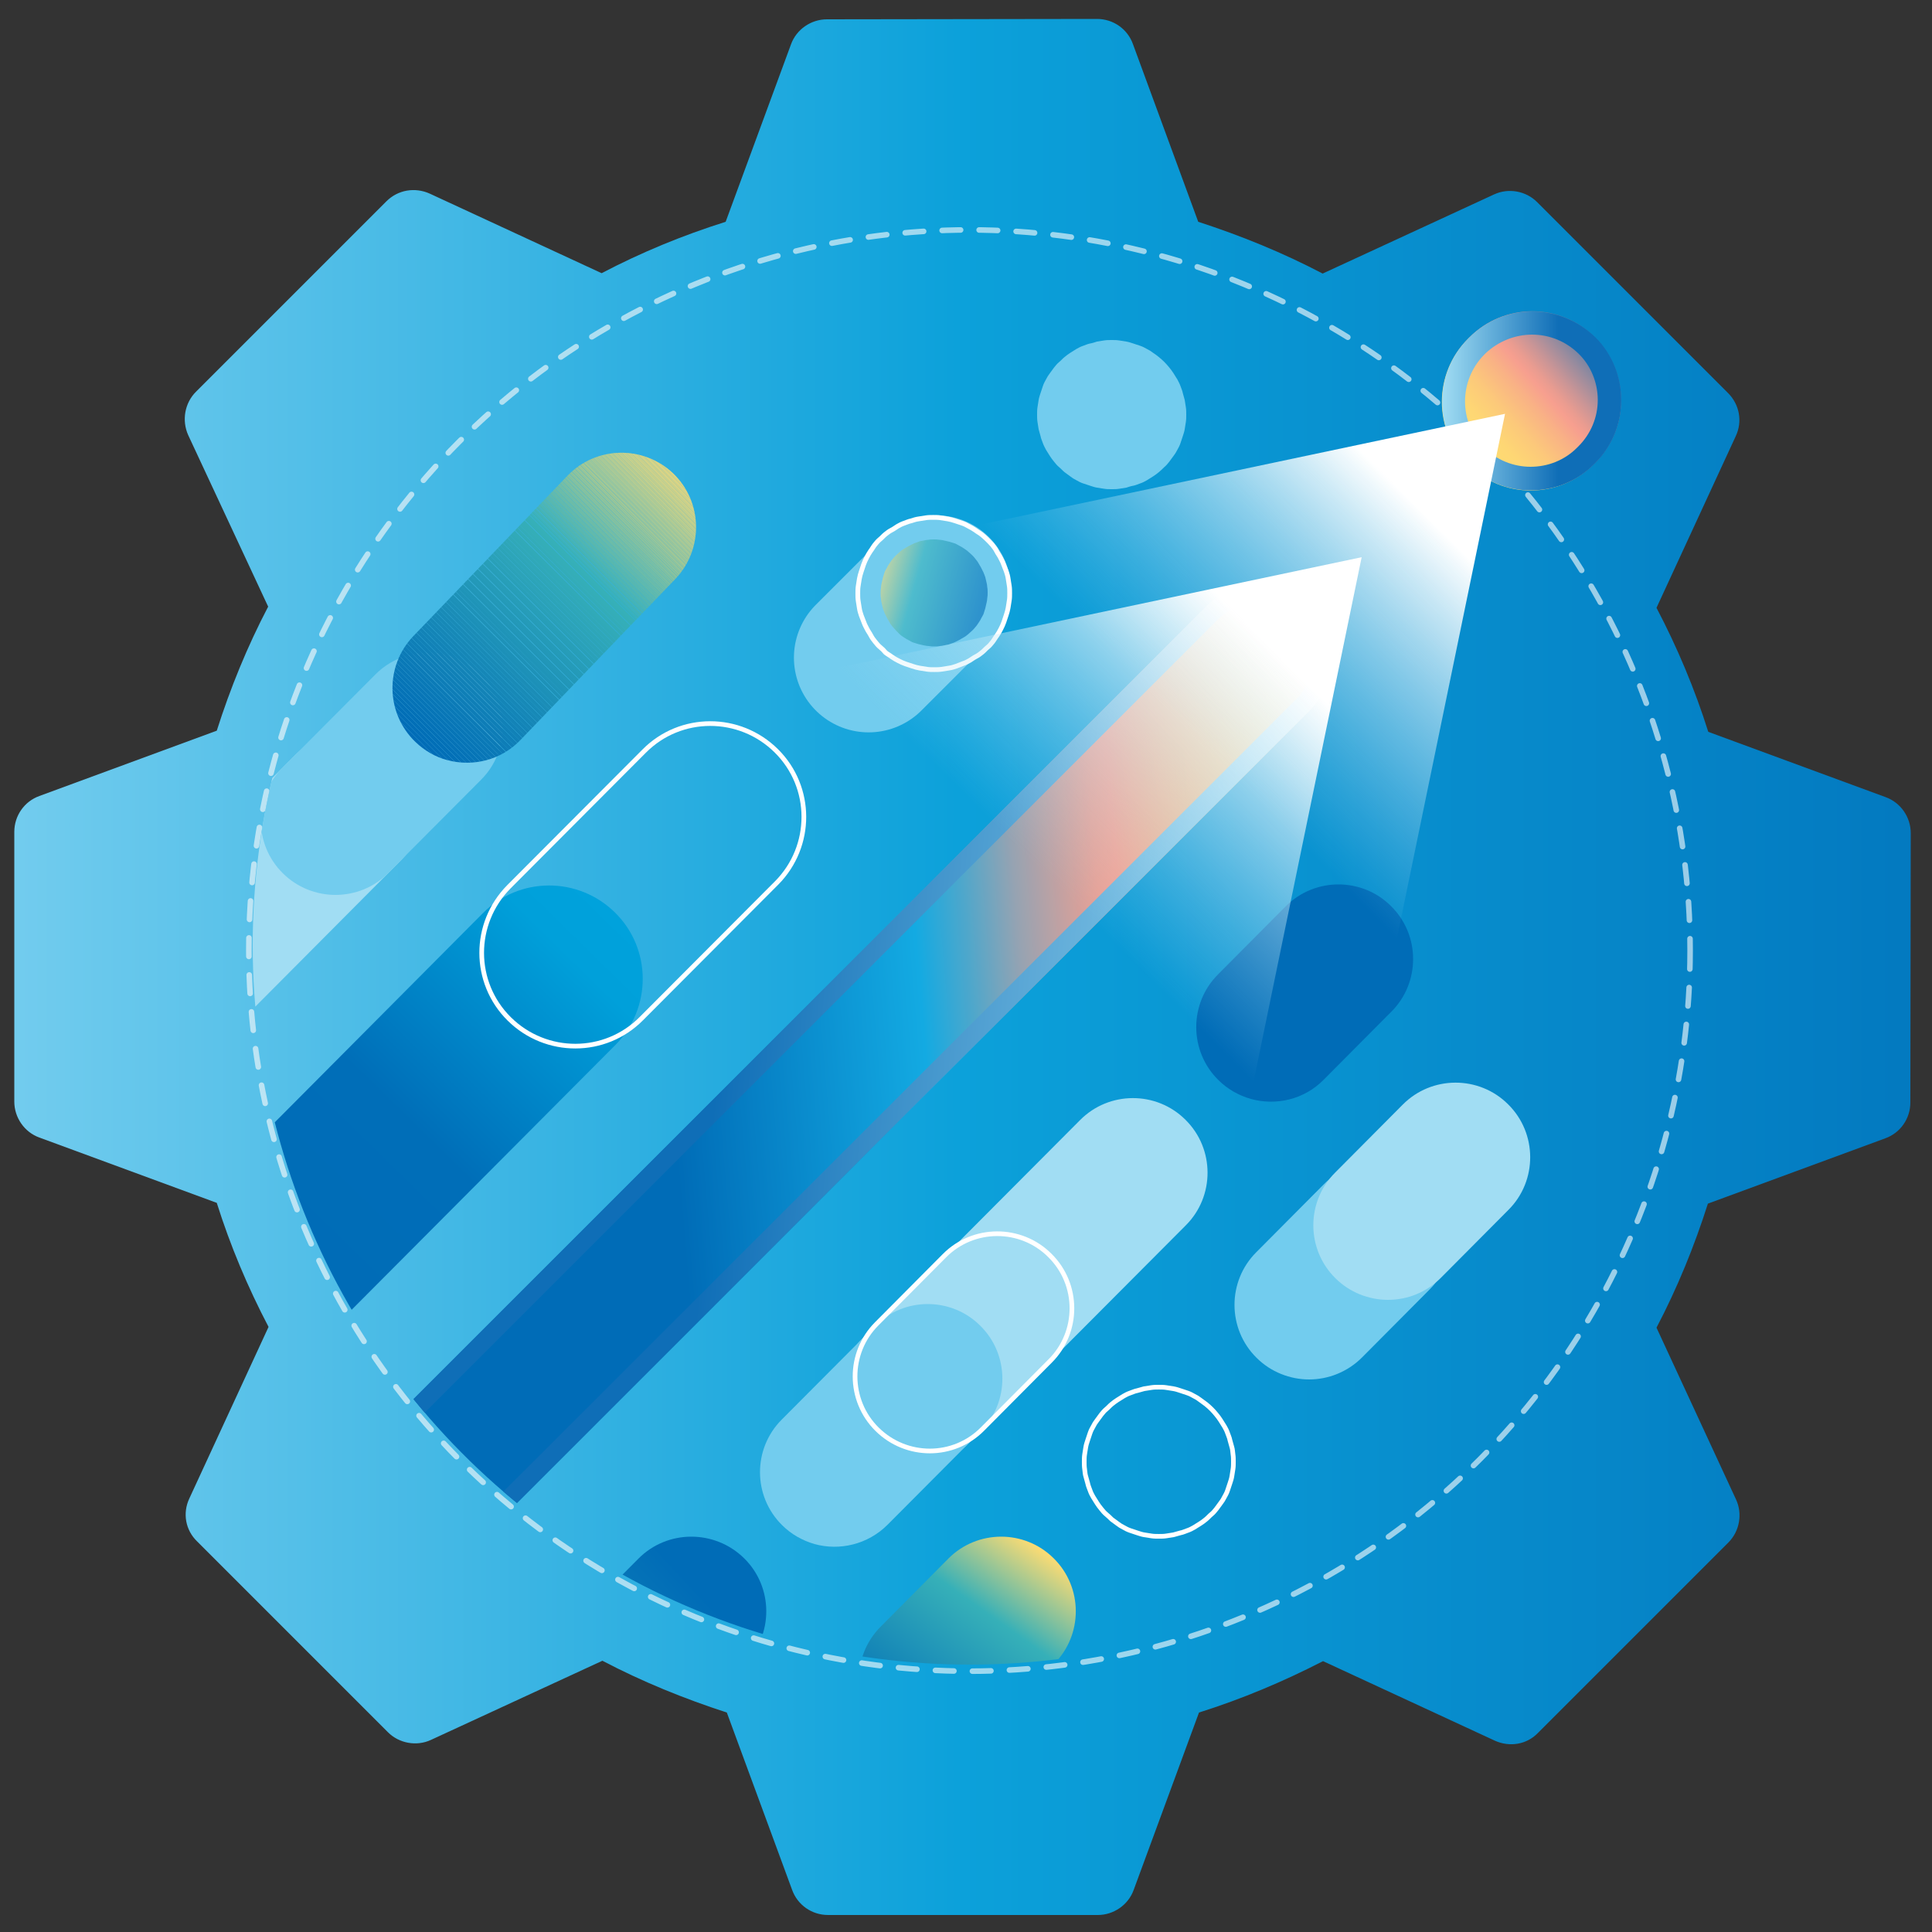<?xml version="1.0" encoding="UTF-8"?>
<svg xmlns="http://www.w3.org/2000/svg" xmlns:xlink="http://www.w3.org/1999/xlink" version="1.1" id="ICONS" x="0px" y="0px" viewBox="0 0 500 500" style="enable-background:new 0 0 500 500;" xml:space="preserve">
<rect x="0" y="0" width="500" height="500" fill="#333333" stroke="none"/>
<style type="text/css">
	.st0{fill:url(#SVGID_1_);}
	
		.st1{opacity:0.6;fill:none;stroke:url(#SVGID_00000106825822957476368700000017257460513819147171_);stroke-width:1.44;stroke-linecap:round;stroke-miterlimit:10;stroke-dasharray:0,0,4.79,4.79;enable-background:new    ;}
	.st2{fill:url(#SVGID_00000177483774247453627930000005298582788209046191_);}
	.st3{fill:url(#SVGID_00000119808800773834474170000007730741735663675522_);}
	.st4{clip-path:url(#SVGID_00000041265467149259643790000016512619585517274255_);}
	.st5{fill:url(#SVGID_00000108278402262296357710000006276870992713663653_);}
	.st6{fill:none;stroke:#FFFFFF;stroke-width:1.21;stroke-miterlimit:10;}
	.st7{fill:#A1DDF3;}
	.st8{fill:#72CCEE;}
	.st9{clip-path:url(#SVGID_00000158007859192148054790000011077552019206903450_);}
	.st10{fill:#FFDC72;}
	.st11{fill:#FEDC72;}
	.st12{fill:#FDDC73;}
	.st13{fill:#FCDB73;}
	.st14{fill:#FBDB73;}
	.st15{fill:#FADB74;}
	.st16{fill:#F9DB74;}
	.st17{fill:#F8DA74;}
	.st18{fill:#F7DA75;}
	.st19{fill:#F6DA75;}
	.st20{fill:#F5DA76;}
	.st21{fill:#F4DA76;}
	.st22{fill:#F3D976;}
	.st23{fill:#F2D977;}
	.st24{fill:#F1D977;}
	.st25{fill:#F0D977;}
	.st26{fill:#EFD878;}
	.st27{fill:#EED878;}
	.st28{fill:#EDD878;}
	.st29{fill:#ECD879;}
	.st30{fill:#EBD879;}
	.st31{fill:#EAD779;}
	.st32{fill:#E9D77A;}
	.st33{fill:#E8D77A;}
	.st34{fill:#E7D77A;}
	.st35{fill:#E6D77B;}
	.st36{fill:#E5D67B;}
	.st37{fill:#E4D67B;}
	.st38{fill:#E3D67C;}
	.st39{fill:#E2D67C;}
	.st40{fill:#E1D57D;}
	.st41{fill:#E0D57D;}
	.st42{fill:#DFD57D;}
	.st43{fill:#DED57E;}
	.st44{fill:#DDD57E;}
	.st45{fill:#DCD47E;}
	.st46{fill:#DBD47F;}
	.st47{fill:#DAD47F;}
	.st48{fill:#D9D47F;}
	.st49{fill:#D8D380;}
	.st50{fill:#D7D380;}
	.st51{fill:#D6D380;}
	.st52{fill:#D5D381;}
	.st53{fill:#D4D381;}
	.st54{fill:#D3D281;}
	.st55{fill:#D2D282;}
	.st56{fill:#D1D282;}
	.st57{fill:#D0D282;}
	.st58{fill:#CFD183;}
	.st59{fill:#CED183;}
	.st60{fill:#CDD184;}
	.st61{fill:#CCD184;}
	.st62{fill:#CBD184;}
	.st63{fill:#CAD085;}
	.st64{fill:#C9D085;}
	.st65{fill:#C8D085;}
	.st66{fill:#C7D086;}
	.st67{fill:#C6CF86;}
	.st68{fill:#C5CF86;}
	.st69{fill:#C4CF87;}
	.st70{fill:#C3CF87;}
	.st71{fill:#C2CF87;}
	.st72{fill:#C1CE88;}
	.st73{fill:#C0CE88;}
	.st74{fill:#BFCE88;}
	.st75{fill:#BECE89;}
	.st76{fill:#BDCD89;}
	.st77{fill:#BCCD89;}
	.st78{fill:#BBCD8A;}
	.st79{fill:#BACD8A;}
	.st80{fill:#B9CD8B;}
	.st81{fill:#B8CC8B;}
	.st82{fill:#B7CC8B;}
	.st83{fill:#B6CC8C;}
	.st84{fill:#B5CC8C;}
	.st85{fill:#B4CC8C;}
	.st86{fill:#B3CB8D;}
	.st87{fill:#B2CB8D;}
	.st88{fill:#B1CB8D;}
	.st89{fill:#B0CB8E;}
	.st90{fill:#AFCA8E;}
	.st91{fill:#AECA8E;}
	.st92{fill:#ADCA8F;}
	.st93{fill:#ACCA8F;}
	.st94{fill:#ABCA8F;}
	.st95{fill:#AAC990;}
	.st96{fill:#A9C990;}
	.st97{fill:#A8C990;}
	.st98{fill:#A7C991;}
	.st99{fill:#A6C891;}
	.st100{fill:#A5C892;}
	.st101{fill:#A4C892;}
	.st102{fill:#A3C892;}
	.st103{fill:#A2C893;}
	.st104{fill:#A1C793;}
	.st105{fill:#A0C793;}
	.st106{fill:#9FC794;}
	.st107{fill:#9EC794;}
	.st108{fill:#9DC694;}
	.st109{fill:#9CC695;}
	.st110{fill:#9BC695;}
	.st111{fill:#99C695;}
	.st112{fill:#98C696;}
	.st113{fill:#97C596;}
	.st114{fill:#96C596;}
	.st115{fill:#95C597;}
	.st116{fill:#94C597;}
	.st117{fill:#93C497;}
	.st118{fill:#92C498;}
	.st119{fill:#91C498;}
	.st120{fill:#90C499;}
	.st121{fill:#8FC499;}
	.st122{fill:#8EC399;}
	.st123{fill:#8DC39A;}
	.st124{fill:#8CC39A;}
	.st125{fill:#8BC39A;}
	.st126{fill:#8AC29B;}
	.st127{fill:#89C29B;}
	.st128{fill:#88C29B;}
	.st129{fill:#87C29C;}
	.st130{fill:#86C29C;}
	.st131{fill:#85C19C;}
	.st132{fill:#84C19D;}
	.st133{fill:#83C19D;}
	.st134{fill:#82C19D;}
	.st135{fill:#81C19E;}
	.st136{fill:#80C09E;}
	.st137{fill:#7FC09E;}
	.st138{fill:#7EC09F;}
	.st139{fill:#7DC09F;}
	.st140{fill:#7CBFA0;}
	.st141{fill:#7BBFA0;}
	.st142{fill:#7ABFA0;}
	.st143{fill:#79BFA1;}
	.st144{fill:#78BFA1;}
	.st145{fill:#77BEA1;}
	.st146{fill:#76BEA2;}
	.st147{fill:#75BEA2;}
	.st148{fill:#74BEA2;}
	.st149{fill:#73BDA3;}
	.st150{fill:#72BDA3;}
	.st151{fill:#71BDA3;}
	.st152{fill:#70BDA4;}
	.st153{fill:#6FBDA4;}
	.st154{fill:#6EBCA4;}
	.st155{fill:#6DBCA5;}
	.st156{fill:#6CBCA5;}
	.st157{fill:#6BBCA5;}
	.st158{fill:#6ABBA6;}
	.st159{fill:#69BBA6;}
	.st160{fill:#68BBA7;}
	.st161{fill:#67BBA7;}
	.st162{fill:#66BBA7;}
	.st163{fill:#65BAA8;}
	.st164{fill:#64BAA8;}
	.st165{fill:#63BAA8;}
	.st166{fill:#62BAA9;}
	.st167{fill:#61B9A9;}
	.st168{fill:#60B9A9;}
	.st169{fill:#5FB9AA;}
	.st170{fill:#5EB9AA;}
	.st171{fill:#5DB9AA;}
	.st172{fill:#5CB8AB;}
	.st173{fill:#5BB8AB;}
	.st174{fill:#5AB8AB;}
	.st175{fill:#59B8AC;}
	.st176{fill:#58B7AC;}
	.st177{fill:#57B7AC;}
	.st178{fill:#56B7AD;}
	.st179{fill:#55B7AD;}
	.st180{fill:#54B7AE;}
	.st181{fill:#53B6AE;}
	.st182{fill:#52B6AE;}
	.st183{fill:#51B6AF;}
	.st184{fill:#50B6AF;}
	.st185{fill:#4FB6AF;}
	.st186{fill:#4EB5B0;}
	.st187{fill:#4DB5B0;}
	.st188{fill:#4CB5B0;}
	.st189{fill:#4BB5B1;}
	.st190{fill:#4AB4B1;}
	.st191{fill:#49B4B1;}
	.st192{fill:#48B4B2;}
	.st193{fill:#47B4B2;}
	.st194{fill:#46B4B2;}
	.st195{fill:#45B3B3;}
	.st196{fill:#44B3B3;}
	.st197{fill:#43B3B3;}
	.st198{fill:#42B3B4;}
	.st199{fill:#41B2B4;}
	.st200{fill:#40B2B5;}
	.st201{fill:#3FB2B5;}
	.st202{fill:#3EB2B5;}
	.st203{fill:#3DB2B6;}
	.st204{fill:#3CB1B6;}
	.st205{fill:#3BB1B6;}
	.st206{fill:#3AB1B7;}
	.st207{fill:#39B1B7;}
	.st208{fill:#38B0B7;}
	.st209{fill:#37B0B8;}
	.st210{fill:#36B0B8;}
	.st211{fill:#35AFB8;}
	.st212{fill:#34AEB8;}
	.st213{fill:#34ADB8;}
	.st214{fill:#33ACB8;}
	.st215{fill:#32ABB8;}
	.st216{fill:#31AAB8;}
	.st217{fill:#30A9B8;}
	.st218{fill:#30A8B8;}
	.st219{fill:#2FA7B8;}
	.st220{fill:#2EA6B8;}
	.st221{fill:#2DA5B8;}
	.st222{fill:#2CA4B8;}
	.st223{fill:#2CA3B8;}
	.st224{fill:#2BA2B8;}
	.st225{fill:#2AA1B8;}
	.st226{fill:#29A0B8;}
	.st227{fill:#289FB8;}
	.st228{fill:#279EB8;}
	.st229{fill:#279DB8;}
	.st230{fill:#269CB8;}
	.st231{fill:#259BB8;}
	.st232{fill:#249AB8;}
	.st233{fill:#2399B8;}
	.st234{fill:#2398B8;}
	.st235{fill:#2297B8;}
	.st236{fill:#2196B8;}
	.st237{fill:#2095B8;}
	.st238{fill:#1F94B8;}
	.st239{fill:#1F93B8;}
	.st240{fill:#1E92B8;}
	.st241{fill:#1D91B8;}
	.st242{fill:#1C90B8;}
	.st243{fill:#1B8FB8;}
	.st244{fill:#1B8DB7;}
	.st245{fill:#1A8CB7;}
	.st246{fill:#198BB7;}
	.st247{fill:#188AB7;}
	.st248{fill:#1789B7;}
	.st249{fill:#1788B7;}
	.st250{fill:#1687B7;}
	.st251{fill:#1586B7;}
	.st252{fill:#1485B7;}
	.st253{fill:#1384B7;}
	.st254{fill:#1383B7;}
	.st255{fill:#1282B7;}
	.st256{fill:#1181B7;}
	.st257{fill:#1080B7;}
	.st258{fill:#0F7FB7;}
	.st259{fill:#0F7EB7;}
	.st260{fill:#0E7DB7;}
	.st261{fill:#0D7CB7;}
	.st262{fill:#0C7BB7;}
	.st263{fill:#0B7AB7;}
	.st264{fill:#0A79B7;}
	.st265{fill:#0A78B7;}
	.st266{fill:#0977B7;}
	.st267{fill:#0876B7;}
	.st268{fill:#0775B7;}
	.st269{fill:#0674B7;}
	.st270{fill:#0673B7;}
	.st271{fill:#0572B7;}
	.st272{fill:#0471B7;}
	.st273{fill:#0370B7;}
	.st274{fill:#026FB7;}
	.st275{fill:#026EB7;}
	.st276{fill:#016DB7;}
	.st277{fill:#006CB7;}
	.st278{fill:none;stroke:#72CCEE;stroke-width:38.67;stroke-linecap:round;stroke-miterlimit:10;}
	.st279{fill:url(#SVGID_00000031202186923963616630000001915482859366999469_);}
	.st280{fill:none;stroke:#FFFFFF;stroke-width:1.23;stroke-miterlimit:10;}
	.st281{fill:url(#SVGID_00000087372386698173157130000009408420072950222525_);}
	.st282{opacity:0.6;}
	.st283{fill:url(#SVGID_00000005968745418050158980000011262732864698292410_);}
	.st284{fill:url(#SVGID_00000038395686469414000210000017069971959672805286_);}
	.st285{fill:url(#SVGID_00000087391313597426303570000000138061477971312818_);}
	.st286{fill:url(#SVGID_00000090288037900874878100000008439364348240787364_);}
	.st287{fill:url(#SVGID_00000147207894425542953650000010381511780674377391_);}
</style>
<g>
	
		<linearGradient id="SVGID_1_" gradientUnits="userSpaceOnUse" x1="3.7" y1="251.75" x2="578.261" y2="251.75" gradientTransform="matrix(1 0 0 -1 0 502)">
		<stop offset="0" style="stop-color:#72CCEE"></stop>
		<stop offset="0.425" style="stop-color:#0CA1DA"></stop>
		<stop offset="1" style="stop-color:#006CB7"></stop>
	</linearGradient>
	<path class="st0" d="M494.5,215.6c0-4.1-2.6-7.9-6.5-9.3l-45.9-16.9c-3.5-11.1-8-21.8-13.4-32.1l20.5-44.4c1.8-3.8,1-8.2-2-11.2   l-49.4-49.4c-2.9-2.9-7.4-3.7-11.1-2l-44.4,20.5c-10.3-5.4-21.1-9.8-32.2-13.4l-16.9-46c-1.4-3.9-5.1-6.5-9.3-6.5L214,5l0,0   c-4.1,0-7.9,2.6-9.3,6.5l-16.9,45.9c-11.1,3.5-21.8,7.9-32.1,13.3l-44.5-20.6c-3.8-1.7-8.2-1-11.2,2l-49.3,49.3   c-2.9,2.9-3.7,7.4-2,11.2L69.4,157c-5.4,10.3-9.8,21.1-13.3,32.1L10.2,206c-3.9,1.4-6.5,5.1-6.5,9.3v69.8c0,4.1,2.6,7.9,6.5,9.3   l45.9,16.9c3.5,11.1,8,21.8,13.4,32.1L49,387.8c-1.8,3.8-1,8.2,2,11.1l49.4,49.4c2.9,2.9,7.4,3.7,11.1,2l0,0l44.4-20.5   c10.3,5.4,21.1,9.8,32.2,13.4l16.9,45.9c1.4,3.9,5.1,6.5,9.3,6.5h69.8c4.1,0,7.9-2.6,9.3-6.5l16.9-45.9c11.1-3.5,21.8-8,32.1-13.3   l44.5,20.6c3.8,1.7,8.2,1,11.1-2l49.3-49.3c2.9-2.9,3.7-7.4,2-11.1l-20.6-44.5c5.4-10.3,9.8-21.1,13.3-32.1l45.9-16.9   c3.9-1.4,6.5-5.1,6.5-9.3L494.5,215.6L494.5,215.6z"></path>
</g>
<radialGradient id="SVGID_00000012431574332670123210000013457768783999487641_" cx="-1751.477" cy="550.6" r="187.268" gradientTransform="matrix(0.964 0.268 -0.268 0.964 2085.844 184.367)" gradientUnits="userSpaceOnUse">
	<stop offset="0" style="stop-color:#FCDFDA;stop-opacity:0.4"></stop>
	<stop offset="0.24" style="stop-color:#FCDFDA;stop-opacity:0.41"></stop>
	<stop offset="0.39" style="stop-color:#FCDFDA;stop-opacity:0.44"></stop>
	<stop offset="0.51" style="stop-color:#FCDFDA;stop-opacity:0.5"></stop>
	<stop offset="0.61" style="stop-color:#FCDFDA;stop-opacity:0.58"></stop>
	<stop offset="0.71" style="stop-color:#FCDFDA;stop-opacity:0.69"></stop>
	<stop offset="0.8" style="stop-color:#FCDFDA;stop-opacity:0.82"></stop>
	<stop offset="0.89" style="stop-color:#FCDFDA;stop-opacity:0.97"></stop>
	<stop offset="0.91" style="stop-color:#FCDFDA"></stop>
	<stop offset="1" style="stop-color:#FFFFFF"></stop>
</radialGradient>
<circle style="opacity:0.6;fill:none;stroke:url(#SVGID_00000012431574332670123210000013457768783999487641_);stroke-width:1.44;stroke-linecap:round;stroke-miterlimit:10;stroke-dasharray:0,0,4.79,4.79;enable-background:new    ;" cx="250.9" cy="246" r="186.5"></circle>
<g>
	
		<linearGradient id="SVGID_00000070818237062638691770000011464028229542101385_" gradientUnits="userSpaceOnUse" x1="382.641" y1="1533.909" x2="437.971" y2="1484.839" gradientTransform="matrix(1 0 0 1 1.955640e-03 -1418.003)">
		<stop offset="0" style="stop-color:#FFDC72"></stop>
		<stop offset="7.000000e-02" style="stop-color:#FED774"></stop>
		<stop offset="0.15" style="stop-color:#FCC97A"></stop>
		<stop offset="0.24" style="stop-color:#F9B285"></stop>
		<stop offset="0.3" style="stop-color:#F79F8F"></stop>
		<stop offset="0.33" style="stop-color:#EA9C90"></stop>
		<stop offset="0.38" style="stop-color:#CA9596"></stop>
		<stop offset="0.45" style="stop-color:#968B9E"></stop>
		<stop offset="0.54" style="stop-color:#4E7CAA"></stop>
		<stop offset="0.62" style="stop-color:#006CB7"></stop>
	</linearGradient>
	<path style="fill:url(#SVGID_00000070818237062638691770000011464028229542101385_);" d="M379.9,87.7l0.4-0.4c9-9,23.5-9,32.5,0   l0,0c9,9,9,23.5,0,32.5l-0.4,0.4c-9,9-23.5,9-32.5,0l0,0C370.9,111.3,370.9,96.7,379.9,87.7z"></path>
	
		<linearGradient id="SVGID_00000046304438949800018400000006550294855139134593_" gradientUnits="userSpaceOnUse" x1="373.175" y1="1521.75" x2="419.525" y2="1521.75" gradientTransform="matrix(1 0 0 1 0 -1418)">
		<stop offset="0" style="stop-color:#A1DDF3"></stop>
		<stop offset="0.65" style="stop-color:#0F6EB7"></stop>
	</linearGradient>
	<path style="fill:url(#SVGID_00000046304438949800018400000006550294855139134593_);" d="M396.5,86.6c4.6,0,8.8,1.8,12,4.9   s5,7.5,5,12s-1.8,8.8-5,12l-0.4,0.4c-3.2,3.2-7.5,4.9-12,4.9s-8.8-1.8-12-4.9c-6.6-6.6-6.6-17.4,0-24.1l0.4-0.4   C387.7,88.4,392,86.6,396.5,86.6 M396.6,80.6c-5.9,0-11.8,2.2-16.3,6.7l-0.4,0.4c-8.9,8.9-8.9,23.6,0,32.5   c4.5,4.5,10.4,6.7,16.3,6.7s11.8-2.2,16.3-6.7l0.4-0.4c8.9-8.9,8.9-23.6,0-32.5C408.3,82.9,402.5,80.6,396.6,80.6L396.6,80.6z"></path>
</g>
<g>
	<g>
		<defs>
			<ellipse id="SVGID_00000140718494939296612130000008035842120841356208_" cx="251" cy="244.6" rx="185.6" ry="186.2"></ellipse>
		</defs>
		<clipPath id="SVGID_00000083053643664187573160000014375650904277012151_">
			<use xlink:href="#SVGID_00000140718494939296612130000008035842120841356208_" style="overflow:visible;"></use>
		</clipPath>
		<g style="clip-path:url(#SVGID_00000083053643664187573160000014375650904277012151_);">
			<g>
				
					<linearGradient id="SVGID_00000068654439208921834110000004549032821547768235_" gradientUnits="userSpaceOnUse" x1="159.16" y1="1652.789" x2="73.86" y2="1740.089" gradientTransform="matrix(1 0 0 1 0 -1418)">
					<stop offset="0" style="stop-color:#00A2DC"></stop>
					<stop offset="0.14" style="stop-color:#00A0DA"></stop>
					<stop offset="0.63" style="stop-color:#006EB8"></stop>
					<stop offset="1" style="stop-color:#006CB7"></stop>
				</linearGradient>
				<path style="fill:url(#SVGID_00000068654439208921834110000004549032821547768235_);" d="M18.2,402c-6.2,0-12.3-2.4-17-7      c-9.5-9.4-9.5-24.7-0.1-34.2L125,236.3c9.4-9.5,24.7-9.5,34.2-0.1s9.5,24.7,0.1,34.2l-124,124.5C30.6,399.6,24.4,402,18.2,402z"></path>
				<path class="st6" d="M131.8,263.7c-9.5-9.4-9.5-24.7-0.1-34.2l35-35.1c9.4-9.5,24.7-9.5,34.2-0.1s9.5,24.7,0.1,34.2l-35,35.1      C156.6,273.1,141.3,273.1,131.8,263.7L131.8,263.7z"></path>
				<g>
					<path class="st7" d="M-28.9,347.9c-4.9,0-9.9-1.9-13.6-5.6c-7.6-7.5-7.6-19.8-0.1-27.3l119-119.6c7.5-7.6,19.8-7.6,27.3-0.1       c7.6,7.5,7.6,19.8,0.1,27.3l-119,119.6C-18.9,346-23.9,347.9-28.9,347.9L-28.9,347.9z"></path>
					<path class="st8" d="M86.8,231.6c-4.9,0-9.9-1.9-13.6-5.6c-7.6-7.5-7.6-19.8-0.1-27.3l24-24.1c7.5-7.6,19.8-7.6,27.3-0.1       c7.6,7.5,7.6,19.8,0.1,27.3l-24,24.1C96.8,229.7,91.8,231.6,86.8,231.6L86.8,231.6z"></path>
					<g>
						<g>
							<defs>
								<path id="SVGID_00000000213511454363662470000014807935227349823365_" d="M115.7,196.7c-3-0.8-5.8-2.4-8.2-4.7          c-7.7-7.4-7.9-19.6-0.6-27.3l40-41.6c7.4-7.7,19.6-7.9,27.3-0.6c7.7,7.4,7.9,19.6,0.6,27.3l-40,41.6          C129.7,196.8,122.3,198.5,115.7,196.7L115.7,196.7z"></path>
							</defs>
							<clipPath id="SVGID_00000029004862965856454300000009662998988979221680_">
								<use xlink:href="#SVGID_00000000213511454363662470000014807935227349823365_" style="overflow:visible;"></use>
							</clipPath>
							<g style="clip-path:url(#SVGID_00000029004862965856454300000009662998988979221680_);">
								<polygon class="st10" points="182.2,130.4 166.8,115.1 182.2,115.1         "></polygon>
								<polygon class="st10" points="182.2,130.7 166.6,115.1 166.8,115.1 182.2,130.4         "></polygon>
								<polygon class="st11" points="182.2,130.9 166.3,115.1 166.6,115.1 182.2,130.7         "></polygon>
								<polygon class="st12" points="182.2,131.1 166.1,115.1 166.3,115.1 182.2,130.9         "></polygon>
								<polygon class="st13" points="182.2,131.4 165.9,115.1 166.1,115.1 182.2,131.1         "></polygon>
								<polygon class="st14" points="182.2,131.6 165.6,115.1 165.9,115.1 182.2,131.4         "></polygon>
								<polygon class="st15" points="182.2,131.9 165.4,115.1 165.6,115.1 182.2,131.6         "></polygon>
								<polygon class="st16" points="182.2,132.1 165.1,115.1 165.4,115.1 182.2,131.9         "></polygon>
								<polygon class="st17" points="182.2,132.3 164.9,115.1 165.1,115.1 182.2,132.1         "></polygon>
								<polygon class="st18" points="182.2,132.6 164.7,115.1 164.9,115.1 182.2,132.3         "></polygon>
								<polygon class="st19" points="182.2,132.8 164.4,115.1 164.7,115.1 182.2,132.6         "></polygon>
								<polygon class="st20" points="182.2,133.1 164.2,115.1 164.4,115.1 182.2,132.8         "></polygon>
								<polygon class="st21" points="182.2,133.3 163.9,115.1 164.2,115.1 182.2,133.1         "></polygon>
								<polygon class="st22" points="182.2,133.5 163.7,115.1 163.9,115.1 182.2,133.3         "></polygon>
								<polygon class="st23" points="182.2,133.8 163.5,115.1 163.7,115.1 182.2,133.5         "></polygon>
								<polygon class="st24" points="182.2,134 163.2,115.1 163.5,115.1 182.2,133.8         "></polygon>
								<polygon class="st25" points="182.2,134.2 163,115.1 163.2,115.1 182.2,134         "></polygon>
								<polygon class="st26" points="182.2,134.5 162.7,115.1 163,115.1 182.2,134.2         "></polygon>
								<polygon class="st27" points="182.2,134.7 162.5,115.1 162.7,115.1 182.2,134.5         "></polygon>
								<polygon class="st28" points="182.2,134.9 162.3,115.1 162.5,115.1 182.2,134.7         "></polygon>
								<polygon class="st29" points="182.2,135.2 162,115.1 162.3,115.1 182.2,134.9         "></polygon>
								<polygon class="st30" points="182.2,135.4 161.8,115.1 162,115.1 182.2,135.2         "></polygon>
								<polygon class="st31" points="182.2,135.7 161.6,115.1 161.8,115.1 182.2,135.4         "></polygon>
								<polygon class="st32" points="182.2,135.9 161.3,115.1 161.6,115.1 182.2,135.7         "></polygon>
								<polygon class="st33" points="182.2,136.1 161.1,115.1 161.3,115.1 182.2,135.9         "></polygon>
								<polygon class="st34" points="182.2,136.4 160.8,115.1 161.1,115.1 182.2,136.1         "></polygon>
								<polygon class="st35" points="182.2,136.6 160.6,115.1 160.8,115.1 182.2,136.4         "></polygon>
								<polygon class="st36" points="182.2,136.9 160.4,115.1 160.6,115.1 182.2,136.6         "></polygon>
								<polygon class="st37" points="182.2,137.1 160.1,115.1 160.4,115.1 182.2,136.9         "></polygon>
								<polygon class="st38" points="182.2,137.3 159.9,115.1 160.1,115.1 182.2,137.1         "></polygon>
								<polygon class="st39" points="182.2,137.6 159.6,115.1 159.9,115.1 182.2,137.3         "></polygon>
								<polygon class="st40" points="182.2,137.8 159.4,115.1 159.6,115.1 182.2,137.6         "></polygon>
								<polygon class="st41" points="182.2,138 159.2,115.1 159.4,115.1 182.2,137.8         "></polygon>
								<polygon class="st42" points="182.2,138.3 158.9,115.1 159.2,115.1 182.2,138         "></polygon>
								<polygon class="st43" points="182.2,138.5 158.7,115.1 158.9,115.1 182.2,138.3         "></polygon>
								<polygon class="st44" points="182.2,138.8 158.4,115.1 158.7,115.1 182.2,138.5         "></polygon>
								<polygon class="st45" points="182.2,139 158.2,115.1 158.4,115.1 182.2,138.8         "></polygon>
								<polygon class="st46" points="182.2,139.2 158,115.1 158.2,115.1 182.2,139         "></polygon>
								<polygon class="st47" points="182.2,139.5 157.7,115.1 158,115.1 182.2,139.2         "></polygon>
								<polygon class="st48" points="182.2,139.7 157.5,115.1 157.7,115.1 182.2,139.5         "></polygon>
								<polygon class="st49" points="182.2,139.9 157.2,115.1 157.5,115.1 182.2,139.7         "></polygon>
								<polygon class="st50" points="182.2,140.2 157,115.1 157.2,115.1 182.2,139.9         "></polygon>
								<polygon class="st51" points="182.2,140.4 156.8,115.1 157,115.1 182.2,140.2         "></polygon>
								<polygon class="st52" points="182.2,140.7 156.5,115.1 156.8,115.1 182.2,140.4         "></polygon>
								<polygon class="st53" points="182.2,140.9 156.3,115.1 156.5,115.1 182.2,140.7         "></polygon>
								<polygon class="st54" points="182.2,141.1 156.1,115.1 156.3,115.1 182.2,140.9         "></polygon>
								<polygon class="st55" points="182.2,141.4 155.8,115.1 156.1,115.1 182.2,141.1         "></polygon>
								<polygon class="st56" points="182.2,141.6 155.6,115.1 155.8,115.1 182.2,141.4         "></polygon>
								<polygon class="st57" points="182.2,141.9 155.3,115.1 155.6,115.1 182.2,141.6         "></polygon>
								<polygon class="st58" points="182.2,142.1 155.1,115.1 155.3,115.1 182.2,141.9         "></polygon>
								<polygon class="st59" points="182.2,142.3 154.9,115.1 155.1,115.1 182.2,142.1         "></polygon>
								<polygon class="st60" points="182.2,142.6 154.6,115.1 154.9,115.1 182.2,142.3         "></polygon>
								<polygon class="st61" points="182.2,142.8 154.4,115.1 154.6,115.1 182.2,142.6         "></polygon>
								<polygon class="st62" points="182.2,143 154.1,115.1 154.4,115.1 182.2,142.8         "></polygon>
								<polygon class="st63" points="182.2,143.3 153.9,115.1 154.1,115.1 182.2,143         "></polygon>
								<polygon class="st64" points="182.2,143.5 153.7,115.1 153.9,115.1 182.2,143.3         "></polygon>
								<polygon class="st65" points="182.2,143.8 153.4,115.1 153.7,115.1 182.2,143.5         "></polygon>
								<polygon class="st66" points="182.2,144 153.2,115.1 153.4,115.1 182.2,143.8         "></polygon>
								<polygon class="st67" points="182.2,144.2 152.9,115.1 153.2,115.1 182.2,144         "></polygon>
								<polygon class="st68" points="182.2,144.5 152.7,115.1 152.9,115.1 182.2,144.2         "></polygon>
								<polygon class="st69" points="182.2,144.7 152.5,115.1 152.7,115.1 182.2,144.5         "></polygon>
								<polygon class="st70" points="182.2,144.9 152.2,115.1 152.5,115.1 182.2,144.7         "></polygon>
								<polygon class="st71" points="182.2,145.2 152,115.1 152.2,115.1 182.2,144.9         "></polygon>
								<polygon class="st72" points="182.2,145.4 151.8,115.1 152,115.1 182.2,145.2         "></polygon>
								<polygon class="st73" points="182.2,145.6 151.5,115.1 151.8,115.1 182.2,145.4         "></polygon>
								<polygon class="st74" points="182.2,145.9 151.3,115.1 151.5,115.1 182.2,145.6         "></polygon>
								<polygon class="st75" points="182.2,146.1 151,115.1 151.3,115.1 182.2,145.9         "></polygon>
								<polygon class="st76" points="182.2,146.4 150.8,115.1 151,115.1 182.2,146.1         "></polygon>
								<polygon class="st77" points="182.2,146.6 150.6,115.1 150.8,115.1 182.2,146.4         "></polygon>
								<polygon class="st78" points="182.2,146.8 150.3,115.1 150.6,115.1 182.2,146.6         "></polygon>
								<polygon class="st79" points="182.2,147.1 150.1,115.1 150.3,115.1 182.2,146.8         "></polygon>
								<polygon class="st80" points="182.2,147.3 149.8,115.1 150.1,115.1 182.2,147.1         "></polygon>
								<polygon class="st81" points="182.2,147.6 149.6,115.1 149.8,115.1 182.2,147.3         "></polygon>
								<polygon class="st82" points="182.2,147.8 149.4,115.1 149.6,115.1 182.2,147.6         "></polygon>
								<polygon class="st83" points="182.2,148 149.1,115.1 149.4,115.1 182.2,147.8         "></polygon>
								<polygon class="st84" points="182.2,148.3 148.9,115.1 149.1,115.1 182.2,148         "></polygon>
								<polygon class="st85" points="182.2,148.5 148.6,115.1 148.9,115.1 182.2,148.3         "></polygon>
								<polygon class="st86" points="182.2,148.7 148.4,115.1 148.6,115.1 182.2,148.5         "></polygon>
								<polygon class="st87" points="182.2,149 148.3,115.2 148.4,115.1 148.4,115.1 182.2,148.7         "></polygon>
								<polygon class="st88" points="182.2,149.2 148.2,115.4 148.3,115.2 182.2,149         "></polygon>
								<polygon class="st89" points="182.2,149.5 148,115.5 148.2,115.4 182.2,149.2         "></polygon>
								<polygon class="st90" points="182.2,149.7 147.9,115.6 148,115.5 182.2,149.5         "></polygon>
								<polygon class="st91" points="182.2,149.9 147.8,115.7 147.9,115.6 182.2,149.7         "></polygon>
								<polygon class="st92" points="182.2,150.2 147.7,115.8 147.8,115.7 182.2,149.9         "></polygon>
								<polygon class="st93" points="182.2,150.3 182.1,150.3 147.6,116 147.7,115.8 182.2,150.2         "></polygon>
								
									<rect x="164.7" y="108.8" transform="matrix(0.705 -0.709 0.709 0.705 -45.847 156.008)" class="st94" width="0.2" height="48.7"></rect>
								
									<rect x="164.6" y="109" transform="matrix(0.705 -0.709 0.709 0.705 -45.971 156.021)" class="st95" width="0.2" height="48.7"></rect>
								
									<rect x="164.4" y="109.1" transform="matrix(0.705 -0.709 0.709 0.705 -46.142 155.934)" class="st96" width="0.2" height="48.7"></rect>
								
									<rect x="164.3" y="109.2" transform="matrix(0.705 -0.709 0.709 0.705 -46.247 155.872)" class="st97" width="0.2" height="48.7"></rect>
								
									<rect x="164.2" y="109.3" transform="matrix(0.705 -0.709 0.709 0.705 -46.348 155.815)" class="st98" width="0.2" height="48.7"></rect>
								
									<rect x="164.1" y="109.4" transform="matrix(0.705 -0.709 0.709 0.705 -46.448 155.763)" class="st99" width="0.2" height="48.7"></rect>
								
									<rect x="164" y="109.6" transform="matrix(0.705 -0.709 0.709 0.705 -46.578 155.776)" class="st100" width="0.2" height="48.7"></rect>
								
									<rect x="163.9" y="109.7" transform="matrix(0.705 -0.709 0.709 0.705 -46.678 155.718)" class="st101" width="0.2" height="48.7"></rect>
								
									<rect x="163.7" y="109.8" transform="matrix(0.705 -0.709 0.709 0.705 -46.849 155.631)" class="st102" width="0.2" height="48.7"></rect>
								
									<rect x="163.6" y="109.9" transform="matrix(0.705 -0.709 0.709 0.705 -46.95 155.573)" class="st103" width="0.2" height="48.7"></rect>
								
									<rect x="163.5" y="110" transform="matrix(0.705 -0.709 0.709 0.705 -47.05 155.516)" class="st104" width="0.2" height="48.7"></rect>
								
									<rect x="163.4" y="110.2" transform="matrix(0.705 -0.709 0.709 0.705 -47.18 155.529)" class="st105" width="0.2" height="48.7"></rect>
								
									<rect x="163.3" y="110.3" transform="matrix(0.705 -0.709 0.709 0.705 -47.28 155.471)" class="st106" width="0.2" height="48.7"></rect>
								
									<rect x="163.1" y="110.4" transform="matrix(0.705 -0.709 0.709 0.705 -47.456 155.38)" class="st107" width="0.2" height="48.7"></rect>
								
									<rect x="163" y="110.5" transform="matrix(0.705 -0.709 0.709 0.705 -47.556 155.328)" class="st108" width="0.2" height="48.7"></rect>
								
									<rect x="162.9" y="110.6" transform="matrix(0.705 -0.709 0.709 0.705 -47.657 155.27)" class="st109" width="0.2" height="48.7"></rect>
								
									<rect x="162.8" y="110.8" transform="matrix(0.705 -0.709 0.709 0.705 -47.786 155.283)" class="st110" width="0.2" height="48.7"></rect>
								
									<rect x="162.7" y="110.9" transform="matrix(0.705 -0.709 0.709 0.705 -47.887 155.226)" class="st111" width="0.2" height="48.7"></rect>
								
									<rect x="162.5" y="111" transform="matrix(0.705 -0.709 0.709 0.705 -48.058 155.139)" class="st112" width="0.2" height="48.7"></rect>
								
									<rect x="162.4" y="111.1" transform="matrix(0.705 -0.709 0.709 0.705 -48.159 155.081)" class="st113" width="0.2" height="48.7"></rect>
								
									<rect x="162.3" y="111.2" transform="matrix(0.705 -0.709 0.709 0.705 -48.253 155.023)" class="st114" width="0.2" height="48.7"></rect>
								
									<rect x="162.1" y="111.3" transform="matrix(0.705 -0.709 0.709 0.705 -48.353 154.965)" class="st115" width="0.2" height="48.7"></rect>
								
									<rect x="162.1" y="111.5" transform="matrix(0.705 -0.709 0.709 0.705 -48.483 154.978)" class="st116" width="0.2" height="48.7"></rect>
								
									<rect x="162" y="111.6" transform="matrix(0.705 -0.709 0.709 0.705 -48.584 154.927)" class="st117" width="0.2" height="48.7"></rect>
								
									<rect x="161.8" y="111.7" transform="matrix(0.705 -0.709 0.709 0.705 -48.763 154.84)" class="st118" width="0.2" height="48.7"></rect>
								
									<rect x="161.7" y="111.8" transform="matrix(0.705 -0.709 0.709 0.705 -48.864 154.782)" class="st119" width="0.2" height="48.7"></rect>
								
									<rect x="161.6" y="111.9" transform="matrix(0.705 -0.709 0.709 0.705 -48.964 154.724)" class="st120" width="0.2" height="48.7"></rect>
								
									<rect x="161.5" y="112.1" transform="matrix(0.705 -0.709 0.709 0.705 -49.094 154.737)" class="st121" width="0.2" height="48.7"></rect>
								
									<rect x="161.4" y="112.2" transform="matrix(0.705 -0.709 0.709 0.705 -49.194 154.68)" class="st122" width="0.2" height="48.7"></rect>
								
									<rect x="161.2" y="112.3" transform="matrix(0.705 -0.709 0.709 0.705 -49.365 154.593)" class="st123" width="0.2" height="48.7"></rect>
								
									<rect x="161.1" y="112.4" transform="matrix(0.705 -0.709 0.709 0.705 -49.466 154.535)" class="st124" width="0.2" height="48.7"></rect>
								
									<rect x="161" y="112.5" transform="matrix(0.705 -0.709 0.709 0.705 -49.566 154.477)" class="st125" width="0.2" height="48.7"></rect>
								
									<rect x="160.9" y="112.7" transform="matrix(0.705 -0.709 0.709 0.705 -49.696 154.496)" class="st126" width="0.2" height="48.7"></rect>
								
									<rect x="160.8" y="112.8" transform="matrix(0.705 -0.709 0.709 0.705 -49.796 154.438)" class="st127" width="0.2" height="48.7"></rect>
								
									<rect x="160.7" y="112.9" transform="matrix(0.705 -0.709 0.709 0.705 -49.897 154.381)" class="st128" width="0.2" height="48.7"></rect>
								
									<rect x="160.5" y="113" transform="matrix(0.705 -0.709 0.709 0.705 -50.072 154.29)" class="st129" width="0.2" height="48.7"></rect>
								
									<rect x="160.4" y="113.1" transform="matrix(0.705 -0.709 0.709 0.705 -50.173 154.232)" class="st130" width="0.2" height="48.7"></rect>
								
									<rect x="160.3" y="113.3" transform="matrix(0.705 -0.709 0.709 0.705 -50.302 154.245)" class="st131" width="0.2" height="48.7"></rect>
								
									<rect x="160.2" y="113.4" transform="matrix(0.705 -0.709 0.709 0.705 -50.397 154.187)" class="st132" width="0.2" height="48.7"></rect>
								
									<rect x="160" y="113.5" transform="matrix(0.705 -0.709 0.709 0.705 -50.568 154.1)" class="st133" width="0.2" height="48.7"></rect>
								
									<rect x="159.9" y="113.6" transform="matrix(0.705 -0.709 0.709 0.705 -50.669 154.042)" class="st134" width="0.2" height="48.7"></rect>
								
									<rect x="159.8" y="113.7" transform="matrix(0.705 -0.709 0.709 0.705 -50.769 153.99)" class="st135" width="0.2" height="48.7"></rect>
								
									<rect x="159.7" y="113.9" transform="matrix(0.705 -0.709 0.709 0.705 -50.899 154.004)" class="st136" width="0.2" height="48.7"></rect>
								
									<rect x="159.6" y="114" transform="matrix(0.705 -0.709 0.709 0.705 -50.999 153.946)" class="st137" width="0.2" height="48.7"></rect>
								
									<rect x="159.5" y="114.1" transform="matrix(0.705 -0.709 0.709 0.705 -51.1 153.888)" class="st138" width="0.2" height="48.7"></rect>
								
									<rect x="159.3" y="114.2" transform="matrix(0.705 -0.709 0.709 0.705 -51.271 153.801)" class="st139" width="0.2" height="48.7"></rect>
								
									<rect x="159.2" y="114.3" transform="matrix(0.705 -0.709 0.709 0.705 -51.376 153.739)" class="st140" width="0.2" height="48.7"></rect>
								
									<rect x="159.1" y="114.5" transform="matrix(0.705 -0.709 0.709 0.705 -51.505 153.753)" class="st141" width="0.2" height="48.7"></rect>
								
									<rect x="159" y="114.6" transform="matrix(0.705 -0.709 0.709 0.705 -51.606 153.695)" class="st142" width="0.2" height="48.7"></rect>
								
									<rect x="158.9" y="114.7" transform="matrix(0.705 -0.709 0.709 0.705 -51.706 153.637)" class="st143" width="0.2" height="48.7"></rect>
								
									<rect x="158.7" y="114.8" transform="matrix(0.705 -0.709 0.709 0.705 -51.877 153.556)" class="st144" width="0.2" height="48.7"></rect>
								
									<rect x="158.6" y="114.9" transform="matrix(0.705 -0.709 0.709 0.705 -51.978 153.498)" class="st145" width="0.2" height="48.7"></rect>
								
									<rect x="158.5" y="115.1" transform="matrix(0.705 -0.709 0.709 0.705 -52.108 153.511)" class="st146" width="0.2" height="48.7"></rect>
								
									<rect x="158.4" y="115.2" transform="matrix(0.705 -0.709 0.709 0.705 -52.208 153.454)" class="st147" width="0.2" height="48.7"></rect>
								
									<rect x="158.3" y="115.3" transform="matrix(0.705 -0.709 0.709 0.705 -52.308 153.396)" class="st148" width="0.2" height="48.7"></rect>
								
									<rect x="158.1" y="115.4" transform="matrix(0.705 -0.709 0.709 0.705 -52.48 153.309)" class="st149" width="0.2" height="48.7"></rect>
								
									<rect x="158" y="115.5" transform="matrix(0.705 -0.709 0.709 0.705 -52.58 153.251)" class="st150" width="0.2" height="48.7"></rect>
								
									<rect x="157.9" y="115.7" transform="matrix(0.705 -0.709 0.709 0.705 -52.712 153.264)" class="st151" width="0.2" height="48.7"></rect>
								
									<rect x="157.8" y="115.8" transform="matrix(0.705 -0.709 0.709 0.705 -52.813 153.207)" class="st152" width="0.2" height="48.7"></rect>
								
									<rect x="157.7" y="115.9" transform="matrix(0.705 -0.709 0.709 0.705 -52.913 153.155)" class="st153" width="0.2" height="48.7"></rect>
								
									<rect x="157.6" y="116" transform="matrix(0.705 -0.709 0.709 0.705 -53.014 153.097)" class="st154" width="0.2" height="48.7"></rect>
								
									<rect x="157.4" y="116.1" transform="matrix(0.705 -0.709 0.709 0.705 -53.185 153.01)" class="st155" width="0.2" height="48.7"></rect>
								
									<rect x="157.3" y="116.2" transform="matrix(0.705 -0.709 0.709 0.705 -53.285 152.952)" class="st156" width="0.2" height="48.7"></rect>
								
									<rect x="157.2" y="116.4" transform="matrix(0.705 -0.709 0.709 0.705 -53.415 152.965)" class="st157" width="0.2" height="48.7"></rect>
								
									<rect x="157.1" y="116.5" transform="matrix(0.705 -0.709 0.709 0.705 -53.515 152.907)" class="st158" width="0.2" height="48.7"></rect>
								
									<rect x="157" y="116.6" transform="matrix(0.705 -0.709 0.709 0.705 -53.616 152.85)" class="st159" width="0.2" height="48.7"></rect>
								
									<rect x="156.8" y="116.7" transform="matrix(0.705 -0.709 0.709 0.705 -53.787 152.763)" class="st160" width="0.2" height="48.7"></rect>
								
									<rect x="156.7" y="116.8" transform="matrix(0.705 -0.709 0.709 0.705 -53.888 152.705)" class="st161" width="0.2" height="48.7"></rect>
								
									<rect x="156.6" y="117" transform="matrix(0.705 -0.709 0.709 0.705 -54.021 152.72)" class="st162" width="0.2" height="48.7"></rect>
								
									<rect x="156.5" y="117.1" transform="matrix(0.705 -0.709 0.709 0.705 -54.122 152.662)" class="st163" width="0.2" height="48.7"></rect>
								
									<rect x="156.4" y="117.2" transform="matrix(0.705 -0.709 0.709 0.705 -54.222 152.604)" class="st164" width="0.2" height="48.7"></rect>
								
									<rect x="156.3" y="117.3" transform="matrix(0.705 -0.709 0.709 0.705 -54.323 152.547)" class="st165" width="0.2" height="48.7"></rect>
								
									<rect x="156.1" y="117.4" transform="matrix(0.705 -0.709 0.709 0.705 -54.494 152.46)" class="st166" width="0.2" height="48.7"></rect>
								
									<rect x="156" y="117.6" transform="matrix(0.705 -0.709 0.709 0.705 -54.624 152.473)" class="st167" width="0.2" height="48.7"></rect>
								
									<rect x="155.9" y="117.7" transform="matrix(0.705 -0.709 0.709 0.705 -54.724 152.415)" class="st168" width="0.2" height="48.7"></rect>
								
									<rect x="155.8" y="117.8" transform="matrix(0.705 -0.709 0.709 0.705 -54.819 152.357)" class="st169" width="0.2" height="48.7"></rect>
								
									<rect x="155.6" y="117.9" transform="matrix(0.705 -0.709 0.709 0.705 -54.99 152.27)" class="st170" width="0.2" height="48.7"></rect>
								
									<rect x="155.5" y="118" transform="matrix(0.705 -0.709 0.709 0.705 -55.09 152.219)" class="st171" width="0.2" height="48.7"></rect>
								
									<rect x="155.4" y="118.2" transform="matrix(0.705 -0.709 0.709 0.705 -55.22 152.232)" class="st172" width="0.2" height="48.7"></rect>
								
									<rect x="155.3" y="118.3" transform="matrix(0.705 -0.709 0.709 0.705 -55.325 152.17)" class="st173" width="0.2" height="48.7"></rect>
								
									<rect x="155.2" y="118.4" transform="matrix(0.705 -0.709 0.709 0.705 -55.425 152.112)" class="st174" width="0.2" height="48.7"></rect>
								
									<rect x="155.1" y="118.5" transform="matrix(0.705 -0.709 0.709 0.705 -55.526 152.054)" class="st175" width="0.2" height="48.7"></rect>
								
									<rect x="154.9" y="118.6" transform="matrix(0.705 -0.709 0.709 0.705 -55.697 151.967)" class="st176" width="0.2" height="48.7"></rect>
								
									<rect x="154.8" y="118.8" transform="matrix(0.705 -0.709 0.709 0.705 -55.827 151.981)" class="st177" width="0.2" height="48.7"></rect>
								
									<rect x="154.7" y="118.9" transform="matrix(0.705 -0.709 0.709 0.705 -55.927 151.923)" class="st178" width="0.2" height="48.7"></rect>
								
									<rect x="154.6" y="119" transform="matrix(0.705 -0.709 0.709 0.705 -56.027 151.865)" class="st179" width="0.2" height="48.7"></rect>
								
									<rect x="154.5" y="119.1" transform="matrix(0.705 -0.709 0.709 0.705 -56.128 151.813)" class="st180" width="0.2" height="48.7"></rect>
								
									<rect x="154.3" y="119.2" transform="matrix(0.705 -0.709 0.709 0.705 -56.299 151.726)" class="st181" width="0.2" height="48.7"></rect>
								
									<rect x="154.2" y="119.4" transform="matrix(0.705 -0.709 0.709 0.705 -56.429 151.739)" class="st182" width="0.2" height="48.7"></rect>
								
									<rect x="154.1" y="119.5" transform="matrix(0.705 -0.709 0.709 0.705 -56.529 151.681)" class="st183" width="0.2" height="48.7"></rect>
								
									<rect x="154" y="119.6" transform="matrix(0.705 -0.709 0.709 0.705 -56.638 151.624)" class="st184" width="0.2" height="48.7"></rect>
								
									<rect x="153.9" y="119.7" transform="matrix(0.705 -0.709 0.709 0.705 -56.738 151.566)" class="st185" width="0.2" height="48.7"></rect>
								
									<rect x="153.7" y="119.8" transform="matrix(0.705 -0.709 0.709 0.705 -56.839 151.508)" class="st186" width="0.2" height="48.7"></rect>
								
									<rect x="153.6" y="120" transform="matrix(0.705 -0.709 0.709 0.705 -57.039 151.492)" class="st187" width="0.2" height="48.7"></rect>
								
									<rect x="153.5" y="120.1" transform="matrix(0.705 -0.709 0.709 0.705 -57.134 151.434)" class="st188" width="0.2" height="48.7"></rect>
								
									<rect x="153.4" y="120.2" transform="matrix(0.705 -0.709 0.709 0.705 -57.234 151.377)" class="st189" width="0.2" height="48.7"></rect>
								
									<rect x="153.3" y="120.3" transform="matrix(0.705 -0.709 0.709 0.705 -57.335 151.325)" class="st190" width="0.2" height="48.7"></rect>
								
									<rect x="153.2" y="120.4" transform="matrix(0.705 -0.709 0.709 0.705 -57.435 151.267)" class="st191" width="0.2" height="48.7"></rect>
								
									<rect x="153" y="120.5" transform="matrix(0.705 -0.709 0.709 0.705 -57.607 151.18)" class="st192" width="0.2" height="48.7"></rect>
								
									<rect x="152.9" y="120.7" transform="matrix(0.705 -0.709 0.709 0.705 -57.736 151.193)" class="st193" width="0.2" height="48.7"></rect>
								
									<rect x="152.8" y="120.8" transform="matrix(0.705 -0.709 0.709 0.705 -57.841 151.131)" class="st194" width="0.2" height="48.7"></rect>
								
									<rect x="152.7" y="120.9" transform="matrix(0.705 -0.709 0.709 0.705 -57.941 151.073)" class="st195" width="0.2" height="48.7"></rect>
								
									<rect x="152.6" y="121" transform="matrix(0.705 -0.709 0.709 0.705 -58.042 151.016)" class="st196" width="0.2" height="48.7"></rect>
								
									<rect x="152.4" y="121.2" transform="matrix(0.705 -0.709 0.709 0.705 -58.242 151)" class="st197" width="0.2" height="48.7"></rect>
								
									<rect x="152.3" y="121.3" transform="matrix(0.705 -0.709 0.709 0.705 -58.343 150.942)" class="st198" width="0.2" height="48.7"></rect>
								
									<rect x="152.2" y="121.4" transform="matrix(0.705 -0.709 0.709 0.705 -58.443 150.89)" class="st199" width="0.2" height="48.7"></rect>
								
									<rect x="152.1" y="121.5" transform="matrix(0.705 -0.709 0.709 0.705 -58.544 150.832)" class="st200" width="0.2" height="48.7"></rect>
								
									<rect x="152" y="121.6" transform="matrix(0.705 -0.709 0.709 0.705 -58.644 150.775)" class="st201" width="0.2" height="48.7"></rect>
								
									<rect x="151.8" y="121.7" transform="matrix(0.705 -0.709 0.709 0.705 -58.744 150.717)" class="st202" width="0.2" height="48.7"></rect>
								
									<rect x="151.7" y="121.9" transform="matrix(0.705 -0.709 0.709 0.705 -58.945 150.701)" class="st203" width="0.2" height="48.7"></rect>
								
									<rect x="151.6" y="122" transform="matrix(0.705 -0.709 0.709 0.705 -59.05 150.639)" class="st204" width="0.2" height="48.7"></rect>
								
									<rect x="151.5" y="122.1" transform="matrix(0.705 -0.709 0.709 0.705 -59.146 150.585)" class="st205" width="0.2" height="48.7"></rect>
								
									<rect x="151.4" y="122.2" transform="matrix(0.705 -0.709 0.709 0.705 -59.25 150.523)" class="st206" width="0.2" height="48.7"></rect>
								
									<rect x="151.2" y="122.3" transform="matrix(0.705 -0.709 0.709 0.705 -59.416 150.436)" class="st207" width="0.2" height="48.7"></rect>
								
									<rect x="151.1" y="122.5" transform="matrix(0.705 -0.709 0.709 0.705 -59.545 150.455)" class="st208" width="0.2" height="48.7"></rect>
								
									<rect x="151" y="122.6" transform="matrix(0.705 -0.709 0.709 0.705 -59.646 150.398)" class="st209" width="0.2" height="48.7"></rect>
								
									<rect x="150.9" y="122.7" transform="matrix(0.705 -0.709 0.709 0.705 -59.746 150.34)" class="st210" width="0.2" height="48.7"></rect>
								
									<rect x="150.1" y="123.1" transform="matrix(0.705 -0.709 0.709 0.705 -60.188 150.175)" class="st210" width="0.9" height="48.7"></rect>
								
									<rect x="149.5" y="123.7" transform="matrix(0.705 -0.709 0.709 0.705 -60.787 149.882)" class="st211" width="0.9" height="48.7"></rect>
								
									<rect x="148.8" y="124.4" transform="matrix(0.705 -0.709 0.709 0.705 -61.494 149.631)" class="st212" width="0.9" height="48.7"></rect>
								
									<rect x="148.2" y="125" transform="matrix(0.705 -0.709 0.709 0.705 -62.097 149.347)" class="st213" width="0.9" height="48.7"></rect>
								
									<rect x="147.6" y="125.7" transform="matrix(0.705 -0.709 0.709 0.705 -62.729 149.13)" class="st214" width="0.9" height="48.7"></rect>
								
									<rect x="146.9" y="126.3" transform="matrix(0.705 -0.709 0.709 0.705 -63.403 148.811)" class="st215" width="0.9" height="48.7"></rect>
								
									<rect x="146.2" y="127" transform="matrix(0.705 -0.709 0.709 0.705 -64.106 148.556)" class="st216" width="0.9" height="48.7"></rect>
								
									<rect x="145.6" y="127.6" transform="matrix(0.705 -0.709 0.709 0.705 -64.714 148.267)" class="st217" width="0.9" height="48.7"></rect>
								
									<rect x="145" y="128.3" transform="matrix(0.705 -0.709 0.709 0.705 -65.346 148.055)" class="st218" width="0.9" height="48.7"></rect>
								
									<rect x="144.3" y="128.9" transform="matrix(0.705 -0.709 0.709 0.705 -66.02 147.737)" class="st219" width="0.9" height="48.7"></rect>
								
									<rect x="143.7" y="129.6" transform="matrix(0.705 -0.709 0.709 0.705 -66.652 147.511)" class="st220" width="0.9" height="48.7"></rect>
								
									<rect x="143" y="130.2" transform="matrix(0.705 -0.709 0.709 0.705 -67.326 147.193)" class="st221" width="0.9" height="48.7"></rect>
								
									<rect x="142.4" y="130.9" transform="matrix(0.705 -0.709 0.709 0.705 -67.957 146.975)" class="st222" width="0.9" height="48.7"></rect>
								
									<rect x="141.7" y="131.5" transform="matrix(0.705 -0.709 0.709 0.705 -68.631 146.663)" class="st223" width="0.9" height="48.7"></rect>
								
									<rect x="141.1" y="132.2" transform="matrix(0.705 -0.709 0.709 0.705 -69.263 146.436)" class="st224" width="0.9" height="48.7"></rect>
								
									<rect x="140.4" y="132.8" transform="matrix(0.705 -0.709 0.709 0.705 -69.937 146.118)" class="st225" width="0.9" height="48.7"></rect>
								
									<rect x="139.8" y="133.5" transform="matrix(0.705 -0.709 0.709 0.705 -70.575 145.9)" class="st226" width="0.9" height="48.7"></rect>
								
									<rect x="139.1" y="134.2" transform="matrix(0.705 -0.709 0.709 0.705 -71.278 145.653)" class="st227" width="0.9" height="48.7"></rect>
								
									<rect x="138.5" y="134.8" transform="matrix(0.705 -0.709 0.709 0.705 -71.88 145.362)" class="st228" width="0.9" height="48.7"></rect>
								
									<rect x="137.8" y="135.5" transform="matrix(0.705 -0.709 0.709 0.705 -72.583 145.115)" class="st229" width="0.9" height="48.7"></rect>
								
									<rect x="137.2" y="136.1" transform="matrix(0.705 -0.709 0.709 0.705 -73.186 144.826)" class="st230" width="0.9" height="48.7"></rect>
								
									<rect x="136.5" y="136.8" transform="matrix(0.705 -0.709 0.709 0.705 -73.889 144.579)" class="st231" width="0.9" height="48.7"></rect>
								
									<rect x="135.9" y="137.4" transform="matrix(0.705 -0.709 0.709 0.705 -74.496 144.286)" class="st232" width="0.9" height="48.7"></rect>
								
									<rect x="135.2" y="138.1" transform="matrix(0.705 -0.709 0.709 0.705 -75.195 144.04)" class="st233" width="0.9" height="48.7"></rect>
								
									<rect x="134.6" y="138.7" transform="matrix(0.705 -0.709 0.709 0.705 -75.797 143.751)" class="st234" width="0.9" height="48.7"></rect>
								
									<rect x="133.9" y="139.4" transform="matrix(0.705 -0.709 0.709 0.705 -76.5 143.504)" class="st235" width="0.9" height="48.7"></rect>
								
									<rect x="133.3" y="140" transform="matrix(0.705 -0.709 0.709 0.705 -77.113 143.211)" class="st236" width="0.9" height="48.7"></rect>
								
									<rect x="132.6" y="140.7" transform="matrix(0.705 -0.709 0.709 0.705 -77.812 142.96)" class="st237" width="0.9" height="48.7"></rect>
								
									<rect x="132" y="141.3" transform="matrix(0.705 -0.709 0.709 0.705 -78.414 142.677)" class="st238" width="0.9" height="48.7"></rect>
								
									<rect x="131.4" y="142" transform="matrix(0.705 -0.709 0.709 0.705 -79.046 142.459)" class="st239" width="0.9" height="48.7"></rect>
								
									<rect x="130.7" y="142.6" transform="matrix(0.705 -0.709 0.709 0.705 -79.724 142.137)" class="st240" width="0.9" height="48.7"></rect>
								
									<rect x="130" y="143.3" transform="matrix(0.705 -0.709 0.709 0.705 -80.423 141.886)" class="st241" width="0.9" height="48.7"></rect>
								
									<rect x="129.4" y="143.9" transform="matrix(0.705 -0.709 0.709 0.705 -81.026 141.597)" class="st242" width="0.9" height="48.7"></rect>
								
									<rect x="128.8" y="144.6" transform="matrix(0.705 -0.709 0.709 0.705 -81.658 141.385)" class="st243" width="0.9" height="48.7"></rect>
								
									<rect x="128.1" y="145.2" transform="matrix(0.705 -0.709 0.709 0.705 -82.336 141.062)" class="st244" width="0.9" height="48.7"></rect>
								
									<rect x="127.5" y="145.9" transform="matrix(0.705 -0.709 0.709 0.705 -82.969 140.84)" class="st245" width="0.9" height="48.7"></rect>
								
									<rect x="126.8" y="146.5" transform="matrix(0.705 -0.709 0.709 0.705 -83.643 140.522)" class="st246" width="0.9" height="48.7"></rect>
								
									<rect x="126.2" y="147.2" transform="matrix(0.705 -0.709 0.709 0.705 -84.275 140.31)" class="st247" width="0.9" height="48.7"></rect>
								
									<rect x="125.5" y="147.8" transform="matrix(0.705 -0.709 0.709 0.705 -84.953 139.988)" class="st248" width="0.9" height="48.7"></rect>
								
									<rect x="124.9" y="148.5" transform="matrix(0.705 -0.709 0.709 0.705 -85.585 139.77)" class="st249" width="0.9" height="48.7"></rect>
								
									<rect x="124.2" y="149.1" transform="matrix(0.705 -0.709 0.709 0.705 -86.254 139.448)" class="st250" width="0.9" height="48.7"></rect>
								
									<rect x="123.6" y="149.8" transform="matrix(0.705 -0.709 0.709 0.705 -86.886 139.23)" class="st251" width="0.9" height="48.7"></rect>
								
									<rect x="122.9" y="150.4" transform="matrix(0.705 -0.709 0.709 0.705 -87.564 138.913)" class="st252" width="0.9" height="48.7"></rect>
								
									<rect x="122.3" y="151.1" transform="matrix(0.705 -0.709 0.709 0.705 -88.196 138.696)" class="st253" width="0.9" height="48.7"></rect>
								
									<rect x="121.6" y="151.7" transform="matrix(0.705 -0.709 0.709 0.705 -88.866 138.373)" class="st254" width="0.9" height="48.7"></rect>
								
									<rect x="121" y="152.4" transform="matrix(0.705 -0.709 0.709 0.705 -89.503 138.155)" class="st255" width="0.9" height="48.7"></rect>
								
									<rect x="120.3" y="153.1" transform="matrix(0.705 -0.709 0.709 0.705 -90.181 137.833)" class="st256" width="0.9" height="48.7"></rect>
								
									<rect x="119.7" y="153.7" transform="matrix(0.705 -0.709 0.709 0.705 -90.813 137.621)" class="st257" width="0.9" height="48.7"></rect>
								
									<rect x="119" y="154.4" transform="matrix(0.705 -0.709 0.709 0.705 -91.483 137.299)" class="st258" width="0.9" height="48.7"></rect>
								
									<rect x="118.4" y="155" transform="matrix(0.705 -0.709 0.709 0.705 -92.115 137.081)" class="st259" width="0.9" height="48.7"></rect>
								
									<rect x="117.7" y="155.7" transform="matrix(0.705 -0.709 0.709 0.705 -92.793 136.759)" class="st260" width="0.9" height="48.7"></rect>
								
									<rect x="117.1" y="156.3" transform="matrix(0.705 -0.709 0.709 0.705 -93.424 136.541)" class="st261" width="0.9" height="48.7"></rect>
								<polygon class="st262" points="134.5,198.2 134.1,198.6 133.6,198.6 99.6,164.7 99.6,164.2 100,163.8         "></polygon>
								<polygon class="st263" points="132.3,198.6 99.6,166 99.6,164.7 133.6,198.6         "></polygon>
								<polygon class="st264" points="131,198.6 99.6,167.3 99.6,166 132.3,198.6         "></polygon>
								<polygon class="st265" points="129.7,198.6 99.6,168.6 99.6,167.3 131,198.6         "></polygon>
								<polygon class="st266" points="128.4,198.6 99.6,169.9 99.6,168.6 129.7,198.6         "></polygon>
								<polygon class="st267" points="127.1,198.6 99.6,171.2 99.6,169.9 128.4,198.6         "></polygon>
								<polygon class="st268" points="125.8,198.6 99.6,172.5 99.6,171.2 127.1,198.6         "></polygon>
								<polygon class="st269" points="124.5,198.6 99.6,173.8 99.6,172.5 125.8,198.6         "></polygon>
								<polygon class="st270" points="123.2,198.6 99.6,175.1 99.6,173.8 124.5,198.6         "></polygon>
								<polygon class="st271" points="121.9,198.6 99.6,176.4 99.6,175.1 123.2,198.6         "></polygon>
								<polygon class="st272" points="120.6,198.6 99.6,177.6 99.6,176.4 121.9,198.6         "></polygon>
								<polygon class="st273" points="119.2,198.6 99.6,178.9 99.6,177.6 120.6,198.6         "></polygon>
								<polygon class="st274" points="117.9,198.6 99.6,180.2 99.6,178.9 119.2,198.6         "></polygon>
								<polygon class="st275" points="116.7,198.6 99.6,181.5 99.6,180.2 117.9,198.6         "></polygon>
								<polygon class="st276" points="115.3,198.6 99.6,182.8 99.6,181.5 116.7,198.6         "></polygon>
								<polygon class="st277" points="114,198.6 99.6,184.1 99.6,182.8 115.3,198.6         "></polygon>
								<polygon class="st277" points="99.6,184.1 114,198.6 99.6,198.6         "></polygon>
							</g>
						</g>
					</g>
				</g>
				<path class="st8" d="M274.1,120.9c-0.5-0.4-0.9-0.9-1.3-1.4s-0.8-1-1.1-1.5s-0.7-1.1-1-1.6c-0.3-0.6-0.6-1.1-0.8-1.7      s-0.5-1.2-0.6-1.8c-0.2-0.6-0.3-1.2-0.5-1.8c-0.1-0.6-0.2-1.2-0.3-1.9c-0.1-0.6-0.1-1.3-0.1-1.9s0-1.3,0.1-1.9s0.2-1.3,0.3-1.9      s0.3-1.2,0.5-1.8s0.4-1.2,0.6-1.8s0.5-1.2,0.8-1.7c0.3-0.6,0.6-1.1,1-1.6s0.7-1,1.1-1.5s0.8-1,1.3-1.4s0.9-0.9,1.4-1.3      s1-0.8,1.5-1.1s1.1-0.7,1.6-1s1.1-0.6,1.7-0.8s1.2-0.5,1.8-0.6s1.2-0.3,1.8-0.5c0.6-0.1,1.2-0.2,1.9-0.3      c0.6-0.1,1.3-0.1,1.9-0.1s1.3,0,1.9,0.1s1.3,0.2,1.9,0.3c0.6,0.1,1.2,0.3,1.8,0.5c0.6,0.2,1.2,0.4,1.8,0.6s1.2,0.5,1.7,0.8      c0.6,0.3,1.1,0.6,1.6,1c0.5,0.3,1,0.7,1.5,1.1c1,0.8,1.9,1.7,2.7,2.7c0.4,0.5,0.8,1,1.1,1.5s0.7,1.1,1,1.6      c0.3,0.6,0.6,1.1,0.8,1.7s0.5,1.2,0.6,1.8c0.2,0.6,0.3,1.2,0.5,1.8c0.1,0.6,0.2,1.2,0.3,1.9c0.1,0.6,0.1,1.3,0.1,1.9      s0,1.3-0.1,1.9s-0.2,1.3-0.3,1.9s-0.3,1.2-0.5,1.8s-0.4,1.2-0.6,1.8s-0.5,1.2-0.8,1.7c-0.3,0.6-0.6,1.1-1,1.6s-0.7,1-1.1,1.5      s-0.8,1-1.3,1.4c-0.4,0.4-0.9,0.9-1.4,1.3s-1,0.8-1.5,1.1s-1.1,0.7-1.6,1s-1.1,0.6-1.7,0.8s-1.2,0.5-1.8,0.6s-1.2,0.3-1.8,0.5      c-0.6,0.1-1.2,0.2-1.9,0.3c-0.6,0.1-1.3,0.1-1.9,0.1s-1.3,0-1.9-0.1s-1.3-0.2-1.9-0.3c-0.6-0.1-1.2-0.3-1.8-0.5      c-0.6-0.2-1.2-0.4-1.8-0.6c-0.6-0.2-1.2-0.5-1.7-0.8c-0.6-0.3-1.1-0.6-1.6-1s-1-0.7-1.5-1.1C275,121.8,274.6,121.3,274.1,120.9      L274.1,120.9z"></path>
				<g>
					<path class="st7" d="M231.6,378.7c-3.1-0.9-6-2.5-8.4-4.9c-7.6-7.5-7.6-19.8-0.1-27.3l56.4-56.6c7.5-7.6,19.8-7.6,27.3-0.1       c7.6,7.5,7.6,19.8,0.1,27.3l-56.4,56.6C245.4,378.8,238.1,380.5,231.6,378.7L231.6,378.7z"></path>
					<path class="st8" d="M210.8,399.6c-3.1-0.9-6-2.5-8.4-4.9c-7.6-7.5-7.6-19.8-0.1-27.3l24.1-24.2c7.5-7.6,19.8-7.6,27.3-0.1       c7.6,7.5,7.6,19.8,0.1,27.3l-24.1,24.2C224.6,399.7,217.3,401.4,210.8,399.6L210.8,399.6z"></path>
				</g>
				<path class="st277" d="M323.7,284.4c-3.1-0.9-6-2.5-8.4-4.9c-7.6-7.5-7.6-19.8-0.1-27.3l17.5-17.6c7.5-7.6,19.8-7.6,27.3-0.1      c7.6,7.5,7.6,19.8,0.1,27.3l-17.5,17.6C337.5,284.6,330.2,286.2,323.7,284.4L323.7,284.4z"></path>
				<line class="st278" x1="224.8" y1="170.2" x2="242.3" y2="152.7"></line>
				<path class="st8" d="M338.8,357c-4.9,0-9.9-1.9-13.6-5.6c-7.6-7.5-7.6-19.8-0.1-27.3l17.5-17.6c7.5-7.6,19.8-7.6,27.3-0.1      c7.6,7.5,7.6,19.8,0.1,27.3l-17.5,17.6C348.7,355.1,343.7,357,338.8,357L338.8,357z"></path>
				<path class="st7" d="M359.2,336.4c-4.9,0-9.9-1.9-13.6-5.6c-7.6-7.5-7.6-19.8-0.1-27.3l17.5-17.6c7.5-7.6,19.8-7.6,27.3-0.1      c7.6,7.5,7.6,19.8,0.1,27.3l-17.5,17.6C369.1,334.5,364.2,336.4,359.2,336.4L359.2,336.4z"></path>
				
					<linearGradient id="SVGID_00000160156745087436462840000002503233847387366320_" gradientUnits="userSpaceOnUse" x1="1043.941" y1="-3427.837" x2="1054.176" y2="-3365.556" gradientTransform="matrix(0.709 0.705 -0.705 0.709 -2889.251 2093.37)">
					<stop offset="0" style="stop-color:#FFDC72"></stop>
					<stop offset="0.35" style="stop-color:#36B0B8"></stop>
					<stop offset="1" style="stop-color:#006CB7"></stop>
				</linearGradient>
				<path style="fill:url(#SVGID_00000160156745087436462840000002503233847387366320_);" d="M236.4,453.2c-3.1-0.9-6-2.5-8.4-4.9      c-7.6-7.5-7.6-19.8-0.1-27.3l17.5-17.6c7.5-7.6,19.8-7.6,27.3-0.1c7.6,7.5,7.6,19.8,0.1,27.3l-17.5,17.6      C250.2,453.4,242.9,455,236.4,453.2L236.4,453.2z"></path>
				<path class="st6" d="M227,369.9c-7.6-7.5-7.6-19.8-0.1-27.3l17.5-17.6c7.5-7.6,19.8-7.6,27.3-0.1c7.6,7.5,7.6,19.8,0.1,27.3      l-17.5,17.6C246.8,377.4,234.6,377.4,227,369.9z"></path>
				<path class="st280" d="M227.8,167.5c-0.5-0.4-0.9-0.9-1.3-1.4c-0.4-0.5-0.8-1-1.1-1.6s-0.7-1.1-1-1.7c-0.3-0.6-0.6-1.1-0.8-1.7      c-0.2-0.6-0.5-1.2-0.7-1.8s-0.4-1.2-0.5-1.9c-0.1-0.6-0.2-1.3-0.3-1.9c-0.1-0.6-0.1-1.3-0.1-1.9s0-1.3,0.1-1.9s0.2-1.3,0.3-1.9      s0.3-1.3,0.5-1.9c0.2-0.6,0.4-1.2,0.6-1.8c0.2-0.6,0.5-1.2,0.8-1.8s0.6-1.1,1-1.7c0.4-0.5,0.7-1.1,1.1-1.6      c0.4-0.5,0.8-1,1.3-1.4s0.9-0.9,1.4-1.3c0.5-0.4,1-0.8,1.6-1.1s1.1-0.7,1.6-1s1.1-0.6,1.7-0.8c0.6-0.2,1.2-0.5,1.8-0.6      c0.6-0.2,1.2-0.4,1.9-0.5c0.6-0.1,1.3-0.2,1.9-0.3c0.6-0.1,1.3-0.1,1.9-0.1c0.6,0,1.3,0,1.9,0.1c0.6,0.1,1.3,0.2,1.9,0.3      s1.3,0.3,1.9,0.5c0.6,0.2,1.2,0.4,1.8,0.6c0.6,0.2,1.2,0.5,1.7,0.8c0.6,0.3,1.1,0.6,1.7,1c0.5,0.4,1.1,0.7,1.6,1.1      c1,0.8,1.9,1.7,2.8,2.7c0.4,0.5,0.8,1,1.1,1.6s0.7,1.1,1,1.7c0.3,0.6,0.6,1.1,0.8,1.7c0.2,0.6,0.5,1.2,0.7,1.8s0.4,1.2,0.5,1.9      c0.1,0.6,0.2,1.3,0.3,1.9c0.1,0.6,0.1,1.3,0.1,1.9s0,1.3-0.1,1.9s-0.2,1.3-0.3,1.9s-0.3,1.3-0.5,1.9s-0.4,1.2-0.6,1.8      s-0.5,1.2-0.8,1.8s-0.6,1.1-1,1.7c-0.4,0.5-0.7,1.1-1.1,1.6s-0.8,1-1.3,1.4s-0.9,0.9-1.4,1.3s-1,0.8-1.6,1.1s-1.1,0.7-1.6,1      s-1.1,0.6-1.7,0.8c-0.6,0.2-1.2,0.5-1.8,0.7s-1.2,0.4-1.9,0.5c-0.6,0.1-1.3,0.2-1.9,0.3c-0.6,0.1-1.3,0.1-1.9,0.1      c-0.6,0-1.3,0-1.9-0.1c-0.6-0.1-1.3-0.2-1.9-0.3c-0.6-0.1-1.3-0.3-1.9-0.5s-1.2-0.4-1.8-0.6c-0.6-0.2-1.2-0.5-1.8-0.8      s-1.1-0.6-1.7-1c-0.5-0.4-1.1-0.7-1.6-1.1C228.8,168.4,228.3,167.9,227.8,167.5L227.8,167.5z"></path>
				<path class="st6" d="M286.3,391.9c-0.5-0.4-0.9-0.9-1.3-1.4s-0.8-1-1.1-1.5s-0.7-1.1-1-1.6s-0.6-1.1-0.8-1.7s-0.5-1.2-0.6-1.8      c-0.2-0.6-0.3-1.2-0.5-1.8s-0.2-1.2-0.3-1.9c-0.1-0.6-0.1-1.3-0.1-1.9s0-1.3,0.1-1.9s0.2-1.3,0.3-1.9s0.3-1.2,0.5-1.8      c0.2-0.6,0.4-1.2,0.6-1.8c0.2-0.6,0.5-1.2,0.8-1.7c0.3-0.6,0.6-1.1,1-1.6s0.7-1,1.1-1.5s0.8-1,1.3-1.4s0.9-0.9,1.4-1.3      s1-0.8,1.5-1.1s1.1-0.7,1.6-1s1.1-0.6,1.7-0.8s1.2-0.5,1.8-0.6c0.6-0.2,1.2-0.3,1.8-0.5c0.6-0.1,1.2-0.2,1.9-0.3      c0.6-0.1,1.3-0.1,1.9-0.1s1.3,0,1.9,0.1s1.3,0.2,1.9,0.3s1.2,0.3,1.8,0.5c0.6,0.2,1.2,0.4,1.8,0.6c0.6,0.2,1.2,0.5,1.7,0.8      c0.6,0.3,1.1,0.6,1.6,1s1,0.7,1.5,1.1c1,0.8,1.9,1.7,2.7,2.7c0.4,0.5,0.8,1,1.1,1.5s0.7,1.1,1,1.6s0.6,1.1,0.8,1.7      s0.5,1.2,0.6,1.8c0.2,0.6,0.3,1.2,0.5,1.8s0.2,1.2,0.3,1.9c0.1,0.6,0.1,1.3,0.1,1.9s0,1.3-0.1,1.9s-0.2,1.3-0.3,1.9      s-0.3,1.2-0.5,1.8c-0.2,0.6-0.4,1.2-0.6,1.8c-0.2,0.6-0.5,1.2-0.8,1.7c-0.3,0.6-0.6,1.1-1,1.6s-0.7,1-1.1,1.5s-0.8,1-1.3,1.4      s-0.9,0.9-1.4,1.3s-1,0.8-1.5,1.1s-1.1,0.7-1.6,1s-1.1,0.6-1.7,0.8s-1.2,0.5-1.8,0.6c-0.6,0.2-1.2,0.3-1.8,0.5      c-0.6,0.1-1.2,0.2-1.9,0.3c-0.6,0.1-1.3,0.1-1.9,0.1s-1.3,0-1.9-0.1s-1.3-0.2-1.9-0.3s-1.2-0.3-1.8-0.5      c-0.6-0.2-1.2-0.4-1.8-0.6c-0.6-0.2-1.2-0.5-1.7-0.8c-0.6-0.3-1.1-0.6-1.6-1s-1-0.7-1.5-1.1      C287.3,392.8,286.8,392.3,286.3,391.9L286.3,391.9z"></path>
				
					<linearGradient id="SVGID_00000054959348496956207930000006593701455685078697_" gradientUnits="userSpaceOnUse" x1="-17306.529" y1="-7713.782" x2="-17306.529" y2="-7637.646" gradientTransform="matrix(-0.682 -0.732 1.502 -1.484 -142.208 -23581.365)">
					<stop offset="0.35" style="stop-color:#36B0B8"></stop>
					<stop offset="1" style="stop-color:#006CB7"></stop>
				</linearGradient>
				<path style="fill:url(#SVGID_00000054959348496956207930000006593701455685078697_);" d="M92.8,522.8c-4.9,0-9.9-1.9-13.6-5.6      c-7.6-7.5-7.6-19.8-0.1-27.3l86.1-86.5c7.5-7.6,19.8-7.6,27.4-0.1c7.6,7.5,7.6,19.8,0.1,27.3l-86.1,86.5      C102.7,521,97.8,522.9,92.8,522.8L92.8,522.8z"></path>
				<g class="st282">
					
						<linearGradient id="SVGID_00000093161158598171674390000011168851681324833684_" gradientUnits="userSpaceOnUse" x1="-1798.944" y1="463.891" x2="-1771.294" y2="463.891" gradientTransform="matrix(0.964 0.268 -0.268 0.964 2085.844 184.367)">
						<stop offset="0" style="stop-color:#FFDC72"></stop>
						<stop offset="0.35" style="stop-color:#36B0B8"></stop>
						<stop offset="1" style="stop-color:#006CB7"></stop>
					</linearGradient>
					<path style="fill:url(#SVGID_00000093161158598171674390000011168851681324833684_);" d="M232,163.3c-0.3-0.3-0.6-0.7-0.9-1       c-0.3-0.4-0.6-0.7-0.8-1.1s-0.5-0.8-0.7-1.2s-0.4-0.8-0.6-1.2s-0.3-0.8-0.5-1.3c-0.1-0.4-0.2-0.9-0.3-1.3s-0.2-0.9-0.2-1.3       c-0.1-0.4-0.1-0.9-0.1-1.4s0-0.9,0.1-1.4c0-0.4,0.1-0.9,0.2-1.3s0.2-0.9,0.3-1.3c0.1-0.4,0.3-0.9,0.4-1.3s0.4-0.8,0.6-1.2       s0.4-0.8,0.7-1.2s0.5-0.8,0.8-1.1c0.3-0.4,0.6-0.7,0.9-1s0.7-0.6,1-0.9c0.4-0.3,0.7-0.6,1.1-0.8s0.8-0.5,1.2-0.7       s0.8-0.4,1.2-0.6c0.4-0.2,0.9-0.3,1.3-0.5s0.9-0.2,1.3-0.3s0.9-0.2,1.3-0.2c0.4-0.1,0.9-0.1,1.4-0.1s0.9,0,1.4,0.1       c0.4,0,0.9,0.1,1.3,0.2s0.9,0.2,1.3,0.3c0.4,0.1,0.9,0.3,1.3,0.4s0.8,0.4,1.2,0.6s0.8,0.4,1.2,0.7s0.8,0.5,1.1,0.8       c0.7,0.6,1.4,1.2,1.9,1.9c0.3,0.4,0.6,0.7,0.8,1.1s0.5,0.8,0.7,1.2s0.4,0.8,0.6,1.2s0.3,0.8,0.5,1.3c0.1,0.4,0.2,0.9,0.3,1.3       c0.1,0.4,0.2,0.9,0.2,1.3c0.1,0.4,0.1,0.9,0.1,1.4s0,0.9-0.1,1.4c0,0.4-0.1,0.9-0.2,1.3s-0.2,0.9-0.3,1.3       c-0.1,0.4-0.3,0.9-0.4,1.3s-0.4,0.8-0.6,1.2s-0.4,0.8-0.7,1.2s-0.5,0.8-0.8,1.1c-0.3,0.4-0.6,0.7-0.9,1c-0.3,0.3-0.7,0.6-1,0.9       c-0.4,0.3-0.7,0.6-1.1,0.8s-0.8,0.5-1.2,0.7s-0.8,0.4-1.2,0.6c-0.4,0.2-0.9,0.3-1.3,0.5s-0.9,0.2-1.3,0.3s-0.9,0.2-1.3,0.2       c-0.4,0.1-0.9,0.1-1.4,0.1s-0.9,0-1.4-0.1c-0.4,0-0.9-0.1-1.4-0.2c-0.4-0.1-0.9-0.2-1.3-0.3c-0.4-0.1-0.9-0.3-1.3-0.4       s-0.8-0.4-1.2-0.6s-0.8-0.4-1.2-0.7s-0.8-0.5-1.1-0.8S232.3,163.6,232,163.3L232,163.3z"></path>
				</g>
			</g>
			<g>
				
					<linearGradient id="SVGID_00000113339092488676510710000001640722077067733415_" gradientUnits="userSpaceOnUse" x1="-8065.682" y1="-567.681" x2="-7775.222" y2="-567.681" gradientTransform="matrix(-0.927 -7.733521e-02 -7.792135e-02 -0.92 -7146.531 -857.201)">
					<stop offset="0" style="stop-color:#FFDC72"></stop>
					<stop offset="7.000000e-02" style="stop-color:#FED774"></stop>
					<stop offset="0.15" style="stop-color:#FCC97A"></stop>
					<stop offset="0.24" style="stop-color:#F9B285"></stop>
					<stop offset="0.3" style="stop-color:#F79F8F"></stop>
					<stop offset="0.32" style="stop-color:#EA9F93"></stop>
					<stop offset="0.35" style="stop-color:#CAA19F"></stop>
					<stop offset="0.4" style="stop-color:#96A3B2"></stop>
					<stop offset="0.45" style="stop-color:#4FA7CB"></stop>
					<stop offset="0.5" style="stop-color:#13AAE2"></stop>
					<stop offset="0.75" style="stop-color:#006CB7"></stop>
				</linearGradient>
				<path style="fill:url(#SVGID_00000113339092488676510710000001640722077067733415_);" d="M101.3,367.8L312,157.2      c7.4-7.4,19.4-7.4,26.8,0l0,0c7.4,7.4,7.4,19.4,0,26.8L128.2,394.6c-7.4,7.4-19.4,7.4-26.8,0l0,0      C93.9,387.2,93.9,375.2,101.3,367.8z"></path>
				
					<linearGradient id="SVGID_00000014634557878327597820000005386914000174201274_" gradientUnits="userSpaceOnUse" x1="334.839" y1="1703.425" x2="105.271" y2="1684.279" gradientTransform="matrix(1 0 0 1 0 -1418)">
					<stop offset="0" style="stop-color:#A1DDF3"></stop>
					<stop offset="0.65" style="stop-color:#0F6EB7"></stop>
				</linearGradient>
				<path style="fill:url(#SVGID_00000014634557878327597820000005386914000174201274_);" d="M325.4,156.2c3.9,0,7.5,1.5,10.2,4.2      c5.6,5.6,5.6,14.8,0,20.4L124.9,391.4c-2.7,2.7-6.3,4.2-10.2,4.2s-7.5-1.5-10.2-4.2c-5.6-5.6-5.6-14.8,0-20.4l210.6-210.6      C317.9,157.6,321.5,156.2,325.4,156.2 M325.4,151.6c-4.9,0-9.7,1.8-13.4,5.5L101.3,367.8c-7.4,7.4-7.4,19.5,0,26.8      c3.7,3.7,8.6,5.5,13.4,5.5s9.7-1.8,13.4-5.5L338.8,184c7.4-7.4,7.4-19.4,0-26.8l0,0C335.1,153.5,330.2,151.6,325.4,151.6      L325.4,151.6L325.4,151.6z"></path>
			</g>
		</g>
	</g>
</g>
<linearGradient id="SVGID_00000066497102848271303400000000358147171527273108_" gradientUnits="userSpaceOnUse" x1="922.853" y1="-3720.749" x2="922.853" y2="-3564.016" gradientTransform="matrix(0.709 0.705 -0.705 0.709 -2889.251 2093.37)">
	<stop offset="0" style="stop-color:#FFFFFF"></stop>
	<stop offset="0.21" style="stop-color:#FFFFFF"></stop>
	<stop offset="0.74" style="stop-color:#A1DDF3;stop-opacity:0"></stop>
</linearGradient>
<polyline style="fill:url(#SVGID_00000066497102848271303400000000358147171527273108_);" points="351.7,290.5 389.5,107.1   206.2,145.8 "></polyline>
<linearGradient id="SVGID_00000152973731946513712720000012821377266965149100_" gradientUnits="userSpaceOnUse" x1="922.726" y1="-3668.281" x2="922.726" y2="-3511.549" gradientTransform="matrix(0.709 0.705 -0.705 0.709 -2889.251 2093.37)">
	<stop offset="0" style="stop-color:#FFFFFF"></stop>
	<stop offset="0.21" style="stop-color:#FFFFFF"></stop>
	<stop offset="0.74" style="stop-color:#A1DDF3;stop-opacity:0"></stop>
</linearGradient>
<polyline style="fill:url(#SVGID_00000152973731946513712720000012821377266965149100_);" points="314.6,327.6 352.4,144.2   169.1,182.9 "></polyline>
</svg>
